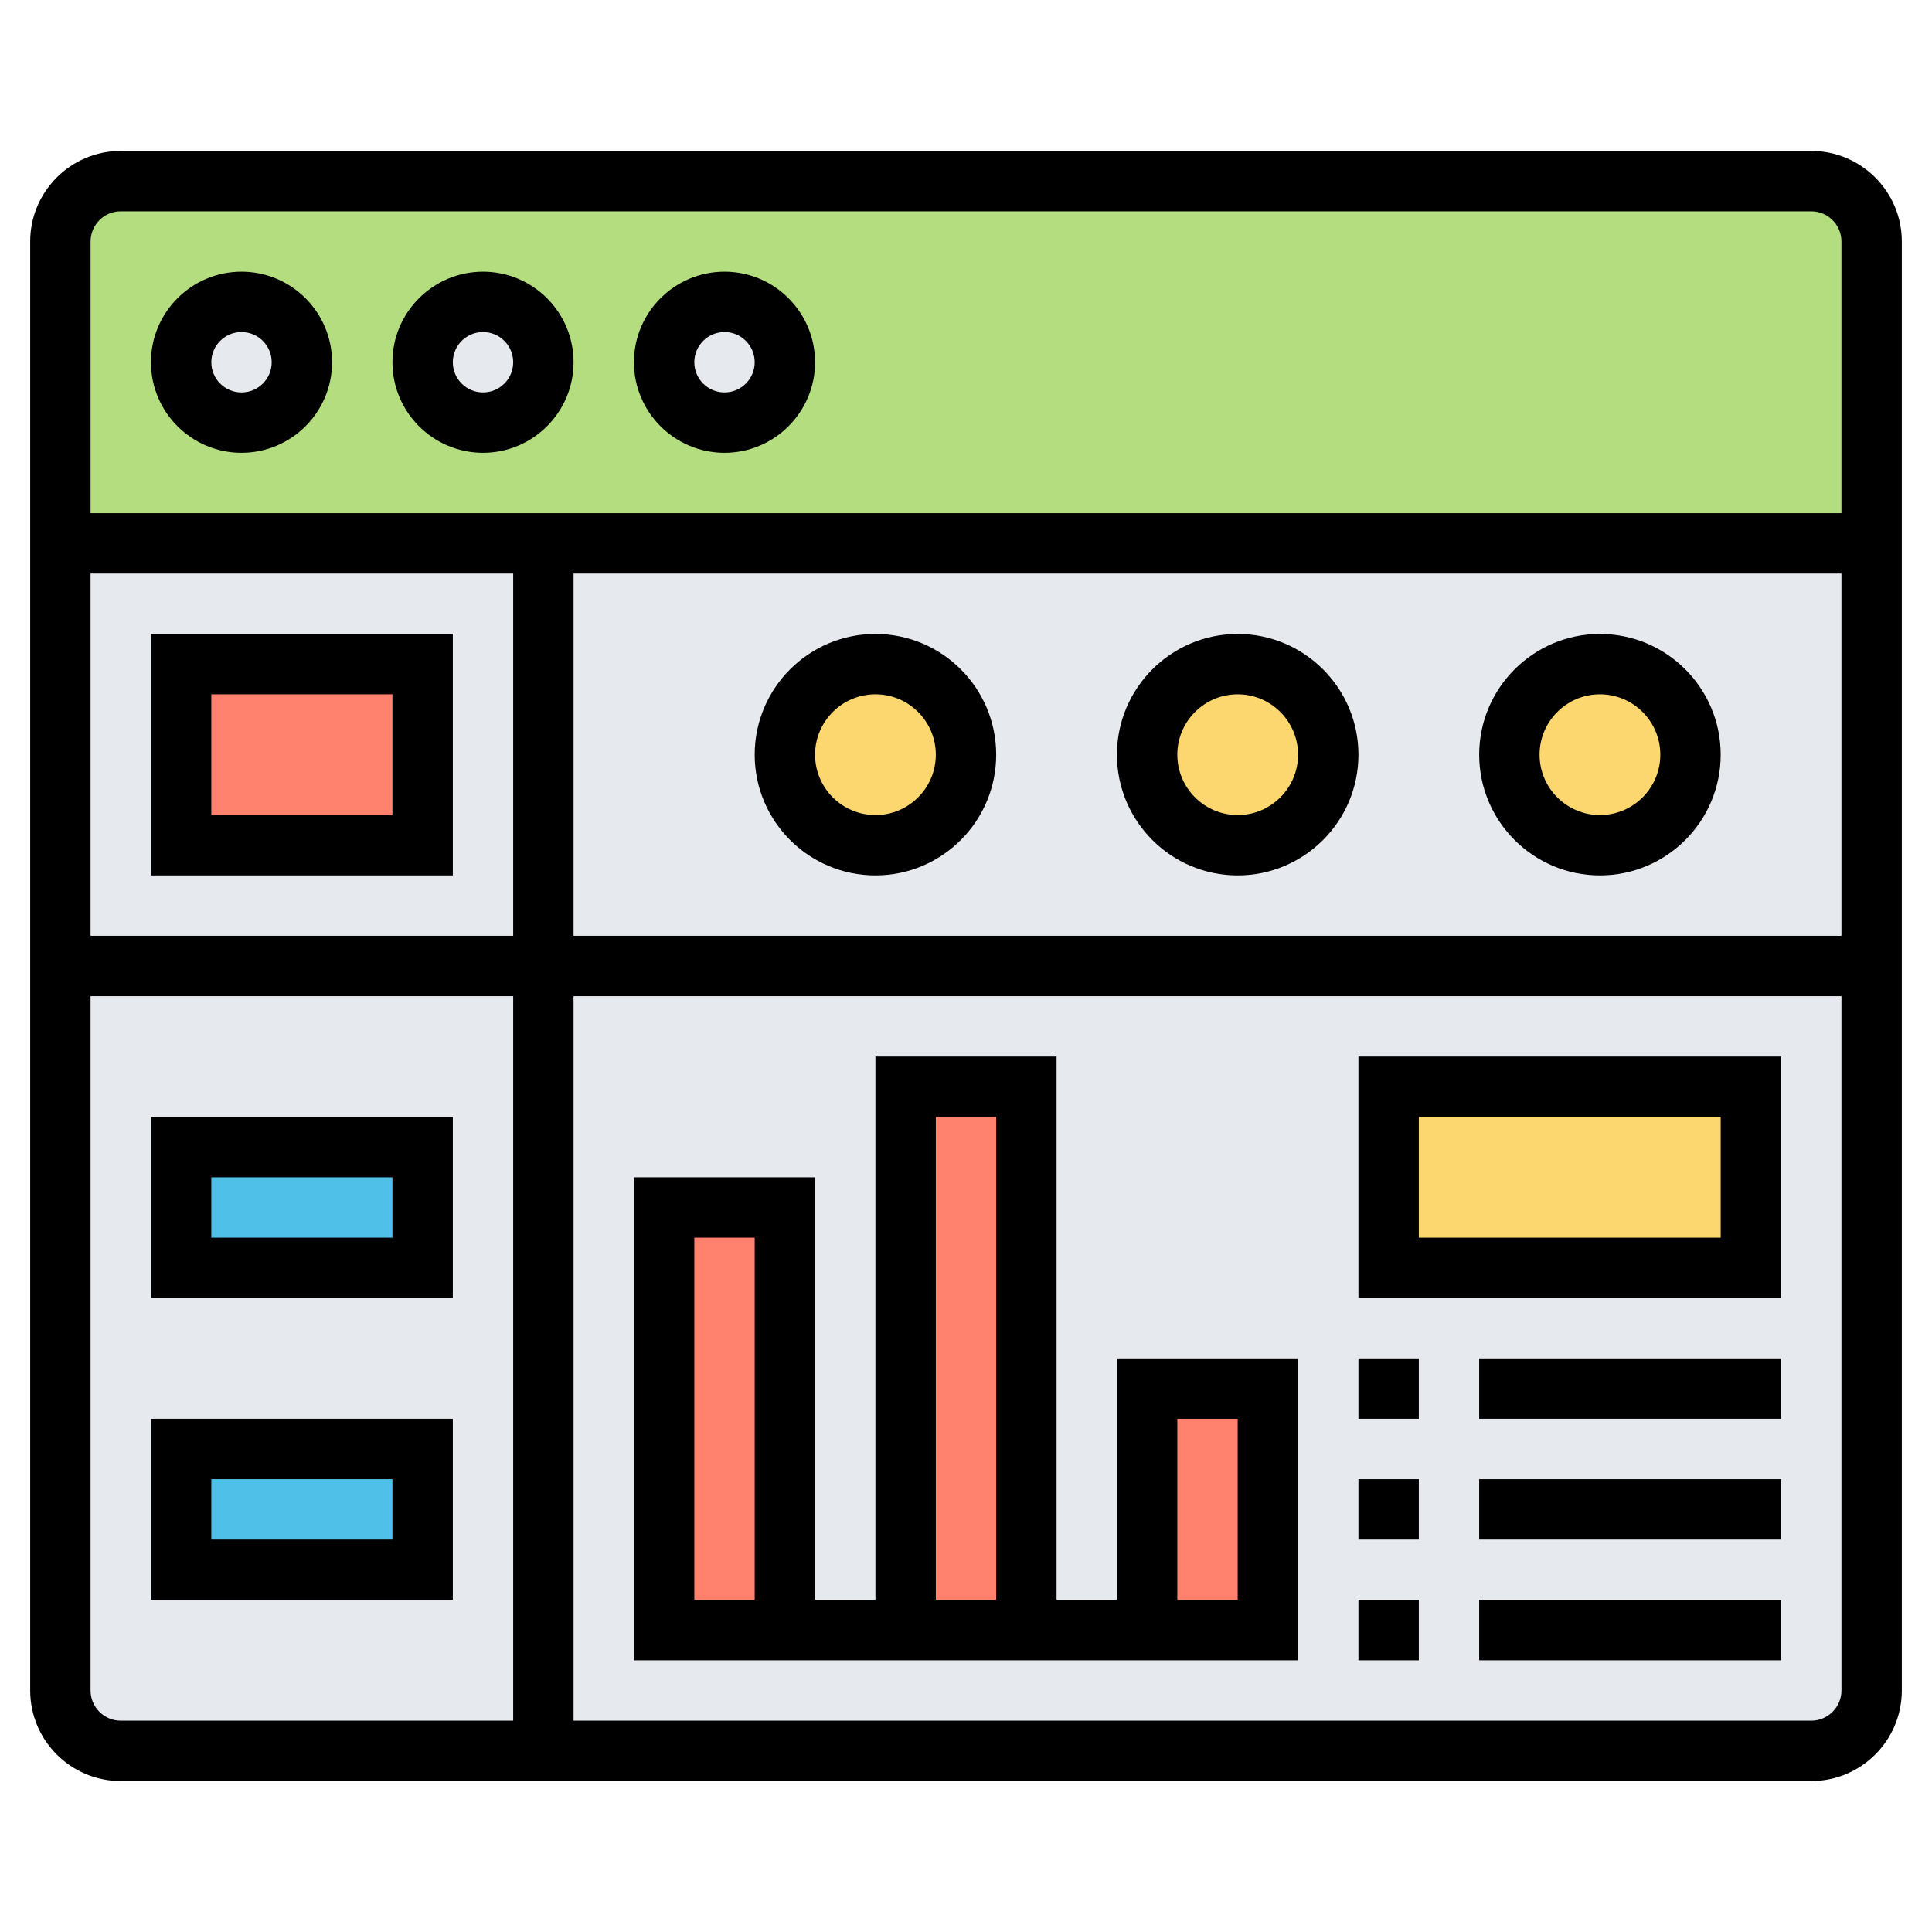<svg id="Layer_5" enable-background="new 0 0 64 64" height="512" viewBox="0 0 64 64" width="512" xmlns="http://www.w3.org/2000/svg"><g><g><g><path d="m62 8v10h-44-16v-10c0-1.1.9-2 2-2h56c1.1 0 2 .9 2 2z" fill="#b4dd7f"/></g><g><path d="m60 58h-56c-1.105 0-2-.895-2-2v-38h60v38c0 1.105-.895 2-2 2z" fill="#e6e9ed"/></g><g><path d="m6 22h8v6h-8z" fill="#ff826e"/></g><g><circle cx="29" cy="25" fill="#fcd770" r="3"/></g><g><circle cx="41" cy="25" fill="#fcd770" r="3"/></g><g><circle cx="53" cy="25" fill="#fcd770" r="3"/></g><g><path d="m6 38h8v4h-8z" fill="#4fc1e9"/></g><g><path d="m6 48h8v4h-8z" fill="#4fc1e9"/></g><g><path d="m46 36h12v6h-12z" fill="#fcd770"/></g><g><path d="m38 46h4v8h-4z" fill="#ff826e"/></g><g><path d="m30 36h4v18h-4z" fill="#ff826e"/></g><g><path d="m22 40h4v14h-4z" fill="#ff826e"/></g><g><circle cx="8" cy="12" fill="#e6e9ed" r="2"/></g><g><circle cx="16" cy="12" fill="#e6e9ed" r="2"/></g><g><circle cx="24" cy="12" fill="#e6e9ed" r="2"/></g></g><g><path d="m60 5h-56c-1.654 0-3 1.346-3 3v48c0 1.654 1.346 3 3 3h56c1.654 0 3-1.346 3-3v-48c0-1.654-1.346-3-3-3zm-56 2h56c.552 0 1 .449 1 1v9h-58v-9c0-.551.448-1 1-1zm15 12h42v12h-42zm-2 12h-14v-12h14zm-14 25v-23h14v24h-13c-.552 0-1-.449-1-1zm57 1h-41v-24h42v23c0 .551-.448 1-1 1z"/><path d="m8 15c1.654 0 3-1.346 3-3s-1.346-3-3-3-3 1.346-3 3 1.346 3 3 3zm0-4c.552 0 1 .449 1 1s-.448 1-1 1-1-.449-1-1 .448-1 1-1z"/><path d="m16 15c1.654 0 3-1.346 3-3s-1.346-3-3-3-3 1.346-3 3 1.346 3 3 3zm0-4c.552 0 1 .449 1 1s-.448 1-1 1-1-.449-1-1 .448-1 1-1z"/><path d="m24 15c1.654 0 3-1.346 3-3s-1.346-3-3-3-3 1.346-3 3 1.346 3 3 3zm0-4c.552 0 1 .449 1 1s-.448 1-1 1-1-.449-1-1 .448-1 1-1z"/><path d="m15 29v-8h-10v8zm-8-6h6v4h-6z"/><path d="m53 21c-2.206 0-4 1.794-4 4s1.794 4 4 4 4-1.794 4-4-1.794-4-4-4zm0 6c-1.103 0-2-.897-2-2s.897-2 2-2 2 .897 2 2-.897 2-2 2z"/><path d="m41 21c-2.206 0-4 1.794-4 4s1.794 4 4 4 4-1.794 4-4-1.794-4-4-4zm0 6c-1.103 0-2-.897-2-2s.897-2 2-2 2 .897 2 2-.897 2-2 2z"/><path d="m29 21c-2.206 0-4 1.794-4 4s1.794 4 4 4 4-1.794 4-4-1.794-4-4-4zm0 6c-1.103 0-2-.897-2-2s.897-2 2-2 2 .897 2 2-.897 2-2 2z"/><path d="m5 37v6h10v-6zm8 4h-6v-2h6z"/><path d="m5 53h10v-6h-10zm2-4h6v2h-6z"/><path d="m37 53h-2v-18h-6v18h-2v-14h-6v16h22v-10h-6zm-12 0h-2v-12h2zm6-16h2v16h-2zm8 10h2v6h-2z"/><path d="m45 43h14v-8h-14zm2-6h10v4h-10z"/><path d="m45 45h2v2h-2z"/><path d="m49 45h10v2h-10z"/><path d="m45 49h2v2h-2z"/><path d="m49 49h10v2h-10z"/><path d="m45 53h2v2h-2z"/><path d="m49 53h10v2h-10z"/></g></g></svg>